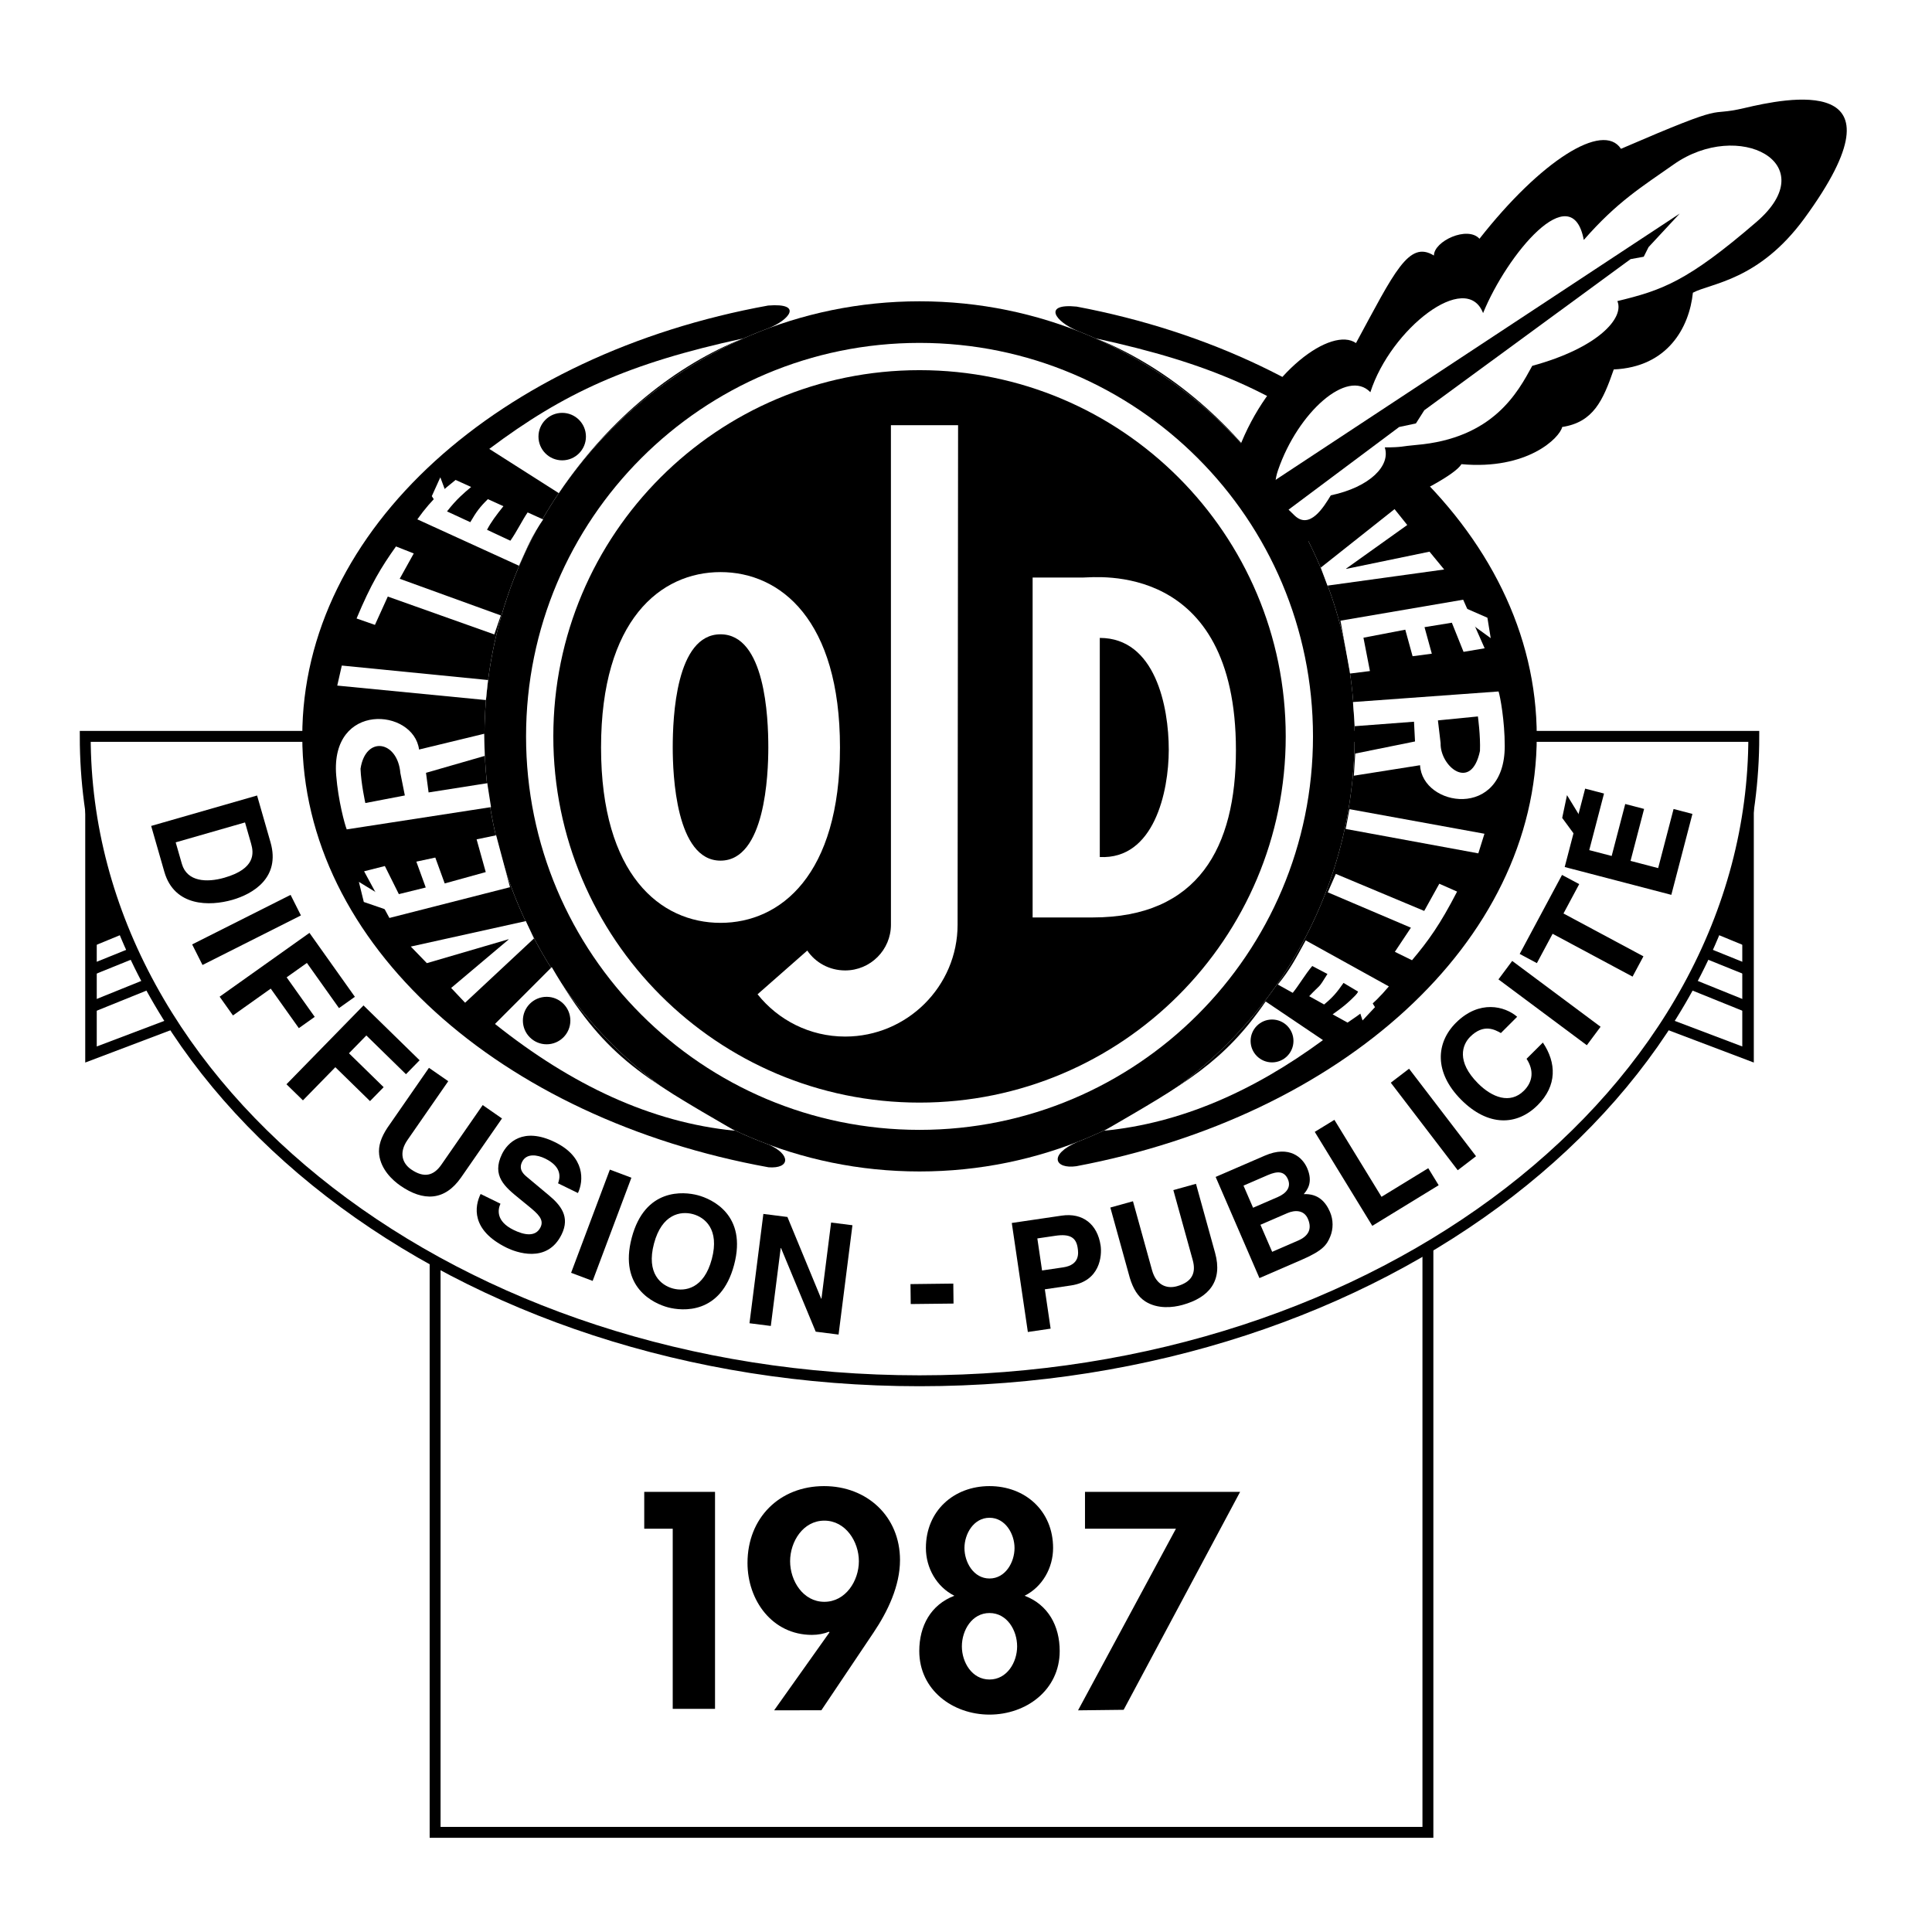 <?xml version="1.0" encoding="utf-8"?>
<!-- Generator: Adobe Illustrator 13.0.0, SVG Export Plug-In . SVG Version: 6.00 Build 14948)  -->
<!DOCTYPE svg PUBLIC "-//W3C//DTD SVG 1.0//EN" "http://www.w3.org/TR/2001/REC-SVG-20010904/DTD/svg10.dtd">
<svg version="1.0" id="Layer_1" xmlns="http://www.w3.org/2000/svg" xmlns:xlink="http://www.w3.org/1999/xlink" x="0px" y="0px"
	 width="192.756px" height="192.756px" viewBox="0 0 192.756 192.756" enable-background="new 0 0 192.756 192.756"
	 xml:space="preserve">
<g>
	<polygon fill-rule="evenodd" clip-rule="evenodd" fill="#FFFFFF" points="0,0 192.756,0 192.756,192.756 0,192.756 0,0 	"/>
	<polygon fill-rule="evenodd" clip-rule="evenodd" points="174.978,73.469 174.978,106.01 164.235,101.941 174.978,73.469 	"/>
	<polygon fill-rule="evenodd" clip-rule="evenodd" fill="#FFFFFF" points="173.828,87.49 173.828,104.406 166.31,101.559 
		173.828,87.49 	"/>
	<path fill="none" stroke="#000000" stroke-width="1.088" stroke-miterlimit="2.613" d="M174.165,100.387l-5.623-2.273
		 M174.165,96.678l-5.623-2.273"/>
	<polygon fill-rule="evenodd" clip-rule="evenodd" stroke="#000000" stroke-width="1.088" stroke-miterlimit="2.613" points="
		170.098,92.132 174.165,93.807 174.284,86.389 170.098,92.132 	"/>
	<polygon fill-rule="evenodd" clip-rule="evenodd" points="8.504,73.469 8.504,106.01 19.245,101.941 8.504,73.469 	"/>
	<polygon fill-rule="evenodd" clip-rule="evenodd" fill="#FFFFFF" points="9.653,87.49 9.653,104.406 17.171,101.559 9.653,87.49 	
		"/>
	<path fill="none" stroke="#000000" stroke-width="1.088" stroke-miterlimit="2.613" d="M9.316,100.387l5.623-2.273 M9.316,96.678
		l5.623-2.273"/>
	<polygon fill-rule="evenodd" clip-rule="evenodd" stroke="#000000" stroke-width="1.088" stroke-miterlimit="2.613" points="
		13.384,92.132 9.316,93.807 9.196,86.389 13.384,92.132 	"/>
	
		<polygon fill-rule="evenodd" clip-rule="evenodd" fill="#FFFFFF" stroke="#000000" stroke-width="1.088" stroke-miterlimit="2.613" points="
		142.463,182.814 142.463,122.998 43.411,122.998 43.411,182.814 142.463,182.814 	"/>
	
		<path fill-rule="evenodd" clip-rule="evenodd" fill="#FFFFFF" stroke="#000000" stroke-width="1.088" stroke-miterlimit="2.613" d="
		M8.504,73.469c0,35.508,37.266,64.291,83.237,64.291c45.97,0,83.237-28.783,83.237-64.291H8.504L8.504,73.469z"/>
	<path fill-rule="evenodd" clip-rule="evenodd" d="M25.649,79.368l1.34,4.665c1.023,3.562-1.797,5.168-3.798,5.744
		c-2.267,0.65-5.792,0.691-6.794-2.796l-1.315-4.577L25.649,79.368L25.649,79.368z M17.529,84.042l0.617,2.149
		c0.516,1.795,2.499,1.879,4.235,1.38c3.121-0.896,2.943-2.455,2.673-3.396l-0.608-2.12L17.529,84.042L17.529,84.042z"/>
	<polygon fill-rule="evenodd" clip-rule="evenodd" points="20.204,96.277 19.171,94.225 28.991,89.282 30.023,91.333 20.204,96.277 
			"/>
	<polygon fill-rule="evenodd" clip-rule="evenodd" points="23.243,101.312 21.913,99.441 30.875,93.073 35.406,99.451 
		33.821,100.578 30.62,96.072 28.598,97.508 31.4,101.453 29.815,102.578 27.012,98.635 23.243,101.312 	"/>
	<polygon fill-rule="evenodd" clip-rule="evenodd" points="30.224,109.783 28.581,108.178 36.266,100.312 41.864,105.783 
		40.504,107.174 36.551,103.309 34.815,105.084 38.277,108.467 36.917,109.857 33.457,106.475 30.224,109.783 	"/>
	<path fill-rule="evenodd" clip-rule="evenodd" d="M46.008,117.467c-1.649,2.379-3.791,2.404-6.068,0.824
		c-0.831-0.576-1.924-1.633-2.11-3.084c-0.107-0.895,0.21-1.756,0.814-2.68l4.153-5.99l1.925,1.334l-4.066,5.865
		c-0.873,1.258-0.526,2.318,0.354,2.93c1.296,0.898,2.261,0.637,3.021-0.459l4.127-5.953l1.925,1.336L46.008,117.467L46.008,117.467
		z"/>
	<path fill-rule="evenodd" clip-rule="evenodd" d="M49.931,120.094c-0.255,0.557-0.491,1.736,1.311,2.617
		c0.977,0.477,2.178,0.775,2.689-0.271c0.376-0.77-0.266-1.34-1.19-2.098l-0.938-0.766c-1.414-1.15-2.781-2.262-1.718-4.436
		c0.538-1.102,2.078-2.752,5.284-1.186c3.026,1.48,2.869,3.859,2.292,5.076l-1.982-0.969c0.16-0.467,0.507-1.594-1.295-2.475
		c-0.785-0.383-1.861-0.553-2.298,0.342c-0.377,0.771,0.176,1.246,0.541,1.543l2.118,1.77c1.187,0.988,2.156,2.145,1.289,3.918
		c-1.454,2.973-4.607,1.754-5.474,1.332c-3.604-1.764-3.208-4.145-2.608-5.367L49.931,120.094L49.931,120.094z"/>
	<polygon fill-rule="evenodd" clip-rule="evenodd" points="59.129,127.795 56.979,126.988 60.846,116.693 62.995,117.5 
		59.129,127.795 	"/>
	<path fill-rule="evenodd" clip-rule="evenodd" d="M69.617,119.248c1.406,0.373,4.945,1.959,3.624,6.947s-5.183,4.615-6.588,4.242
		c-1.406-0.373-4.945-1.959-3.625-6.947C64.35,118.502,68.21,118.875,69.617,119.248L69.617,119.248z M67.15,128.557
		c1.199,0.318,3.082,0.025,3.87-2.949s-0.704-4.162-1.902-4.479c-1.199-0.318-3.083-0.025-3.871,2.949
		C64.459,127.053,65.951,128.24,67.15,128.557L67.15,128.557z"/>
	<polygon fill-rule="evenodd" clip-rule="evenodd" points="82.92,121.973 85.048,122.242 83.664,133.15 81.384,132.861 
		77.921,124.518 77.891,124.514 76.904,132.291 74.776,132.021 76.161,121.113 78.561,121.418 81.926,129.564 81.958,129.568 
		82.92,121.973 	"/>
	<polygon fill-rule="evenodd" clip-rule="evenodd" points="95.134,130.057 90.863,130.105 90.84,128.115 95.111,128.064 
		95.134,130.057 	"/>
	<path fill-rule="evenodd" clip-rule="evenodd" d="M104.821,132.559l-2.272,0.334l-1.603-10.877l4.971-0.732
		c2.105-0.311,3.576,0.85,3.892,2.986c0.145,0.986-0.035,3.551-2.959,3.98l-2.606,0.385L104.821,132.559L104.821,132.559z
		 M106.072,126.445c1.697-0.25,1.52-1.461,1.447-1.945c-0.156-1.061-0.812-1.414-2.221-1.207l-1.803,0.266l0.471,3.197
		L106.072,126.445L106.072,126.445z"/>
	<path fill-rule="evenodd" clip-rule="evenodd" d="M121.231,125.002c0.771,2.789-0.58,4.449-3.251,5.189
		c-0.974,0.27-2.485,0.434-3.72-0.352c-0.755-0.492-1.213-1.287-1.537-2.34l-1.944-7.023l2.257-0.627l1.903,6.877
		c0.41,1.477,1.445,1.889,2.479,1.602c1.52-0.42,1.936-1.33,1.58-2.613l-1.933-6.979l2.258-0.627L121.231,125.002L121.231,125.002z"
		/>
	<path fill-rule="evenodd" clip-rule="evenodd" d="M121.285,117.422l4.904-2.123c2.473-1.07,3.774,0.201,4.225,1.24
		c0.627,1.447-0.011,2.209-0.342,2.602c1.438-0.072,2.187,0.771,2.619,1.77c0.347,0.801,0.338,1.705,0.029,2.457
		c-0.332,0.811-0.729,1.4-2.794,2.295l-4.272,1.852L121.285,117.422L121.285,117.422z M126.924,124.895l2.585-1.121
		c1.026-0.445,1.422-1.15,0.978-2.176c-0.383-0.885-1.289-0.895-2.047-0.564l-2.685,1.162L126.924,124.895l-1.905-4.398l2.474-1.072
		c0.828-0.359,1.349-0.969,1.002-1.77c-0.358-0.83-1.059-0.826-2.014-0.412l-2.417,1.047l0.955,2.207L126.924,124.895
		L126.924,124.895z"/>
	<polygon fill-rule="evenodd" clip-rule="evenodd" points="137.834,119.406 142.497,116.551 143.536,118.25 136.915,122.303 
		131.174,112.926 133.133,111.727 137.834,119.406 	"/>
	<polygon fill-rule="evenodd" clip-rule="evenodd" points="147.264,115.357 145.438,116.754 138.758,108.021 140.582,106.627 
		147.264,115.357 	"/>
	<path fill-rule="evenodd" clip-rule="evenodd" d="M149.743,103.068c-0.596-0.338-1.72-0.967-3.064,0.373
		c-0.781,0.779-1.413,2.445,0.782,4.648c1.394,1.398,3.201,2.105,4.579,0.732c0.9-0.896,1.021-2.033,0.265-3.184l1.627-1.621
		c1.361,2.016,1.433,4.301-0.52,6.246c-2.071,2.066-4.951,2.148-7.633-0.543c-2.713-2.723-2.524-5.678-0.519-7.678
		c2.332-2.324,4.877-1.66,6.109-0.596L149.743,103.068L149.743,103.068z"/>
	<polygon fill-rule="evenodd" clip-rule="evenodd" points="159.69,102.441 158.318,104.283 149.501,97.713 150.873,95.872 
		159.69,102.441 	"/>
	<polygon fill-rule="evenodd" clip-rule="evenodd" points="163.966,95.413 162.881,97.438 154.904,93.164 153.335,96.092 
		151.62,95.174 155.844,87.291 157.558,88.209 155.989,91.139 163.966,95.413 	"/>
	<polygon fill-rule="evenodd" clip-rule="evenodd" points="160.033,79.172 158.56,84.817 160.797,85.4 162.15,80.215 
		164.032,80.706 162.679,85.892 165.435,86.611 166.973,80.714 168.854,81.205 166.748,89.279 156.11,86.503 158.151,78.681 
		160.033,79.172 	"/>
	<path fill-rule="evenodd" clip-rule="evenodd" d="M91.741,116.877c23.971,0,43.406-19.436,43.406-43.408
		s-19.435-43.408-43.406-43.408c-23.972,0-43.406,19.436-43.406,43.408S67.769,116.877,91.741,116.877L91.741,116.877z"/>
	<path fill-rule="evenodd" clip-rule="evenodd" d="M76.639,30.483c-26.71,4.847-46.481,22.255-46.481,42.986
		c0,20.741,19.792,38.156,46.523,42.992c2.166,0.162,2.259-1.299-0.028-2.279c-16.534-6.131-28.318-22.045-28.318-40.713
		c0-18.668,11.784-34.583,28.318-40.713C78.701,31.955,80.2,30.208,76.639,30.483L76.639,30.483z"/>
	<path fill-rule="evenodd" clip-rule="evenodd" d="M107.421,30.591c26.416,4.992,45.901,22.296,45.901,42.878
		c0,20.591-19.507,37.904-45.943,42.885c-2.12,0.303-2.838-1.133,0.115-2.426c16.184-6.307,27.652-22.043,27.652-40.459
		c0-18.385-11.431-34.101-27.571-40.429C105.199,32.075,104.021,30.243,107.421,30.591L107.421,30.591z"/>
	<polygon fill-rule="evenodd" clip-rule="evenodd" fill="#FFFFFF" points="42.587,96.094 40.985,94.439 52.462,91.898 
		53.271,93.634 46.403,100.043 45.012,98.568 50.745,93.734 50.734,93.71 42.587,96.094 	"/>
	<polygon fill-rule="evenodd" clip-rule="evenodd" fill="#FFFFFF" points="38.397,86.404 39.794,89.208 42.477,88.546 
		41.539,85.966 43.43,85.56 44.369,88.141 48.463,87.008 47.551,83.743 49.502,83.337 50.884,88.515 38.851,91.585 36.326,86.929 
		38.397,86.404 	"/>
	<polygon fill-rule="evenodd" clip-rule="evenodd" fill="#FFFFFF" points="38.174,89.431 38.498,90.746 36.297,89.99 35.805,87.985 
		38.174,89.431 	"/>
	<polygon fill-rule="evenodd" clip-rule="evenodd" fill="#FFFFFF" points="48.692,67.847 48.478,69.845 33.648,68.401 
		34.102,66.402 48.692,67.847 	"/>
	<path fill-rule="evenodd" clip-rule="evenodd" fill="#FFFFFF" d="M39.507,54.519l1.774,0.699l-1.402,2.526l10.089,3.658
		l-0.652,1.894l-10.626-3.777l-1.282,2.826l-1.833-0.639C37.01,58.275,38.027,56.6,39.507,54.519L39.507,54.519z"/>
	<path fill-rule="evenodd" clip-rule="evenodd" fill="#FFFFFF" d="M48.311,73.207l-6.501,1.574c-0.552-4.124-8.867-4.782-8.267,2.59
		c0.204,2.515,0.852,4.893,1.051,5.377l14.396-2.221l-0.374-2.387l-5.855,0.921l-0.259-1.956l5.848-1.685L48.311,73.207
		L48.311,73.207z"/>
	<path fill-rule="evenodd" clip-rule="evenodd" d="M39.944,77.125c-0.274-3.237-3.472-3.775-3.975-0.422
		c0.056,1.492,0.481,3.416,0.481,3.416l3.942-0.756L39.944,77.125L39.944,77.125z"/>
	<path fill-rule="evenodd" clip-rule="evenodd" fill="#FFFFFF" d="M48.59,52.858l2.33,1.089c0.625-0.876,1.205-2.079,1.723-2.823
		l1.551,0.702c-1.122,1.626-1.571,2.74-2.417,4.618l-10.139-4.629c1.534-2.154,2.693-3.019,3.818-3.932l1.549,0.703
		c-0.711,0.598-1.441,1.196-2.406,2.437l2.321,1.075c0.618-1.06,0.977-1.538,1.757-2.298l1.549,0.703
		C49.511,51.396,48.973,52.114,48.59,52.858L48.59,52.858z"/>
	<polygon fill-rule="evenodd" clip-rule="evenodd" fill="#FFFFFF" points="44.901,50.224 44.342,51.457 43.081,49.501 
		43.932,47.622 44.901,50.224 	"/>
	<path fill-rule="evenodd" clip-rule="evenodd" fill="#FFFFFF" d="M73.313,112.812c-9.446-5.486-13.115-7.488-18.264-16.325
		l-5.665,5.672C57.025,108.25,64.943,111.99,73.313,112.812L73.313,112.812z"/>
	<path fill-rule="evenodd" clip-rule="evenodd" fill="#FFFFFF" d="M74.131,33.768c-6.556,2.613-13.212,7.778-18.383,15.431
		l-6.932-4.413C56.285,39.187,62.671,36.262,74.131,33.768L74.131,33.768z"/>
	<path fill-rule="evenodd" clip-rule="evenodd" d="M56.091,45.928c1.308,0,2.368-1.06,2.368-2.369s-1.06-2.368-2.368-2.368
		c-1.309,0-2.368,1.06-2.368,2.368S54.783,45.928,56.091,45.928L56.091,45.928z"/>
	<path fill-rule="evenodd" clip-rule="evenodd" d="M54.536,104.189c1.309,0,2.369-1.059,2.369-2.367s-1.06-2.369-2.369-2.369
		c-1.308,0-2.368,1.061-2.368,2.369S53.228,104.189,54.536,104.189L54.536,104.189z"/>
	<polygon fill-rule="evenodd" clip-rule="evenodd" fill="#FFFFFF" points="142.622,55.04 144.085,56.818 132.441,58.427 
		131.773,56.631 139.135,50.796 140.402,52.379 134.3,56.734 134.309,56.76 142.622,55.04 	"/>
	<polygon fill-rule="evenodd" clip-rule="evenodd" fill="#FFFFFF" points="146.018,65.036 144.852,62.128 142.124,62.572 
		142.852,65.219 140.934,65.471 140.205,62.824 136.032,63.624 136.679,66.951 134.701,67.199 133.74,61.926 145.982,59.833 
		148.124,64.679 146.018,65.036 	"/>
	<polygon fill-rule="evenodd" clip-rule="evenodd" fill="#FFFFFF" points="146.482,62.036 146.268,60.7 148.399,61.631 
		148.729,63.668 146.482,62.036 	"/>
	<polygon fill-rule="evenodd" clip-rule="evenodd" fill="#FFFFFF" points="134.262,82.705 134.637,80.73 148.104,83.183 
		147.492,85.139 134.262,82.705 	"/>
	<path fill-rule="evenodd" clip-rule="evenodd" fill="#FFFFFF" d="M140.876,95.803l-1.711-0.84l1.601-2.406l-8.295-3.532
		l0.803-1.835l8.82,3.694l1.506-2.714l1.775,0.785C143.668,92.26,142.52,93.848,140.876,95.803L140.876,95.803z"/>
	<path fill-rule="evenodd" clip-rule="evenodd" fill="#FFFFFF" d="M135.074,77.392l6.606-1.045c0.218,4.154,8.453,5.48,8.448-1.916
		c-0.001-2.523-0.454-4.945-0.615-5.443l-14.529,1.055l0.181,2.409l5.91-0.447l0.101,1.97l-5.963,1.208L135.074,77.392
		L135.074,77.392z"/>
	<path fill-rule="evenodd" clip-rule="evenodd" d="M143.73,74.139c-0.071,2.321,3.056,4.919,3.926,0.784
		c0.063-1.491-0.205-3.443-0.205-3.443l-3.989,0.394L143.73,74.139L143.73,74.139z"/>
	<path fill-rule="evenodd" clip-rule="evenodd" fill="#FFFFFF" d="M132.439,97.174l-1.517-0.795
		c-0.693,0.822-1.368,1.975-1.945,2.676l-1.487-0.826c1.248-1.53,1.786-2.603,2.78-4.407l8.297,4.592
		c-1.701,2.023-2.926,2.793-4.122,3.611l-1.488-0.824c0.759-0.541,1.533-1.076,2.595-2.236l-1.509-0.898
		c-0.701,1.008-1.097,1.455-1.937,2.15l-1.487-0.826C131.848,98.084,131.447,98.771,132.439,97.174L132.439,97.174z"/>
	<polygon fill-rule="evenodd" clip-rule="evenodd" fill="#FFFFFF" points="135.187,99.498 135.843,98.314 137.183,100.484 
		135.942,101.811 135.187,99.498 	"/>
	<path fill-rule="evenodd" clip-rule="evenodd" fill="#FFFFFF" d="M131.993,103.771c-6.989,5.139-14.221,8.295-21.825,9.041
		c8.084-4.695,11.937-6.838,16.106-12.895L131.993,103.771L131.993,103.771z"/>
	<path fill-rule="evenodd" clip-rule="evenodd" d="M126.912,105.994c-1.181,0-2.139-0.957-2.139-2.139
		c0-1.18,0.958-2.137,2.139-2.137c1.18,0,2.137,0.957,2.137,2.137C129.049,105.037,128.092,105.994,126.912,105.994L126.912,105.994
		z"/>
	<polygon fill-rule="evenodd" clip-rule="evenodd" points="157.178,83.398 155.861,81.604 156.34,79.331 157.656,81.484 
		157.178,83.398 	"/>
	<path fill-rule="evenodd" clip-rule="evenodd" fill="#FFFFFF" d="M109.351,33.768c6.556,2.613,13.212,7.778,18.382,15.431
		l6.933-4.413C127.195,39.187,120.811,36.262,109.351,33.768L109.351,33.768z"/>
	<path fill-rule="evenodd" clip-rule="evenodd" d="M123.562,44.875c2.991-7.896,9.332-12.322,11.725-10.647
		c3.827-7.059,5.263-10.289,7.775-8.733c0-1.436,3.35-2.991,4.546-1.675c6.101-7.776,12.321-11.724,14.116-8.973
		c11.364-4.905,8.254-3.11,12.321-4.068c4.067-0.957,16.729-3.701,5.981,11.007c-4.546,6.221-9.331,6.46-11.125,7.417
		c-0.359,3.469-2.513,7.417-7.896,7.656c-1.077,3.111-2.034,5.264-5.145,5.743c-0.239,1.077-3.469,4.307-10.049,3.708
		c-1.315,2.154-14.953,7.657-16.27,8.016L123.562,44.875L123.562,44.875z"/>
	<path fill-rule="evenodd" clip-rule="evenodd" fill="#FFFFFF" d="M127.51,46.909c1.99-5.792,6.938-10.169,9.211-7.776
		c2.034-6.34,9.57-12.202,11.246-7.896c2.392-5.862,8.852-13.638,10.048-7.298c3.35-3.828,5.778-5.289,8.973-7.537
		c6.46-4.546,15.057-0.122,8.254,5.742c-6.938,5.981-9.45,6.819-13.877,7.896c0.719,1.675-1.914,4.666-8.493,6.46
		c-1.436,2.632-3.882,7.252-11.604,7.896c-1.437,0.12-1.316,0.239-3.111,0.239c0.599,1.794-1.436,3.948-5.383,4.786
		c-0.718,1.196-2.099,3.422-3.589,2.034C127.449,49.841,126.852,48.824,127.51,46.909L127.51,46.909z"/>
	<polygon fill-rule="evenodd" clip-rule="evenodd" points="126.553,48.345 167.585,21.307 164.475,24.657 163.996,25.614 
		162.681,25.854 142.104,40.928 141.268,42.244 139.592,42.603 128.228,51.097 126.553,48.345 	"/>
	<path fill-rule="evenodd" clip-rule="evenodd" stroke="#FFFFFF" stroke-width="2.72" stroke-miterlimit="2.613" d="
		M91.741,111.367c20.929,0,37.896-16.968,37.896-37.898c0-20.931-16.967-37.898-37.896-37.898c-20.93,0-37.896,16.967-37.896,37.898
		C53.844,94.399,70.811,111.367,91.741,111.367L91.741,111.367z"/>
	<path fill-rule="evenodd" clip-rule="evenodd" fill="#FFFFFF" d="M83.805,74.576c0,12.729-5.937,17.497-11.919,17.497
		c-5.981,0-11.919-4.768-11.919-17.497s5.938-17.498,11.919-17.498C77.868,57.078,83.805,61.847,83.805,74.576L83.805,74.576z
		 M71.886,85.866c4.454,0,4.769-8.591,4.769-11.29c0-3.014-0.315-11.291-4.769-11.291c-4.452,0-4.767,8.276-4.767,11.291
		C67.119,77.274,67.434,85.866,71.886,85.866L71.886,85.866z"/>
	<path fill-rule="evenodd" clip-rule="evenodd" fill="#FFFFFF" d="M103.025,91.534V57.619h5.082c1.169,0,15.202-1.709,15.202,17.228
		c0,9.67-3.732,16.688-14.303,16.688H103.025L103.025,91.534z M116.608,74.8c0-4.317-1.35-11.155-6.882-11.155v21.86
		C115.124,85.776,116.608,79.029,116.608,74.8L116.608,74.8z"/>
	<path fill-rule="evenodd" clip-rule="evenodd" fill="#FFFFFF" d="M80.542,94.838l-4.96,4.361c2.045,2.57,5.201,4.219,8.742,4.219
		c6.167,0,11.215-5,11.215-11.167l0.049-49.829h-6.702l0.003,49.829c0,2.523-2.043,4.569-4.565,4.569
		C82.75,96.82,81.362,96.048,80.542,94.838L80.542,94.838z"/>
	<polygon fill-rule="evenodd" clip-rule="evenodd" points="64.276,152.52 64.276,148.844 71.338,148.844 71.338,170.492 
		67.118,170.492 67.118,152.52 64.276,152.52 	"/>
	<path fill-rule="evenodd" clip-rule="evenodd" d="M77.235,170.639l5.526-7.783l-0.057-0.057c-0.489,0.199-1.092,0.314-1.695,0.314
		c-3.961,0-6.431-3.445-6.431-7.178c0-4.479,3.187-7.666,7.637-7.666c4.278,0,7.579,3.016,7.579,7.379
		c0,2.584-1.234,5.141-2.641,7.234l-5.204,7.75L77.235,170.639L77.235,170.639z M78.829,155.764c0,1.953,1.292,4.049,3.416,4.049
		c2.125,0,3.445-2.096,3.445-4.049s-1.32-4.049-3.445-4.049C80.121,151.715,78.829,153.811,78.829,155.764L78.829,155.764z"/>
	<path fill-rule="evenodd" clip-rule="evenodd" d="M92.377,154.443c0-3.705,2.785-6.174,6.345-6.174
		c3.559,0,6.345,2.469,6.345,6.174c0,1.98-1.063,3.875-2.843,4.766c2.354,0.891,3.502,3.016,3.502,5.512
		c0,3.904-3.358,6.346-7.004,6.346c-3.646,0-7.006-2.441-7.006-6.346c0-2.496,1.148-4.621,3.502-5.512
		C93.439,158.318,92.377,156.424,92.377,154.443L92.377,154.443z M95.966,164.262c0,1.58,1.005,3.303,2.757,3.303
		c1.751,0,2.756-1.723,2.756-3.303c0-1.607-1.005-3.33-2.756-3.33C96.971,160.932,95.966,162.654,95.966,164.262l0.258-9.818
		c0,1.436,0.918,3.043,2.499,3.043c1.578,0,2.497-1.607,2.497-3.043c0-1.408-0.919-3.016-2.497-3.016
		c-1.58,0-2.499,1.607-2.499,3.016L95.966,164.262L95.966,164.262z"/>
	<polygon fill-rule="evenodd" clip-rule="evenodd" points="108.25,152.52 108.25,148.844 123.726,148.844 112.107,170.588 
		107.557,170.641 117.323,152.52 108.25,152.52 	"/>
</g>
</svg>
